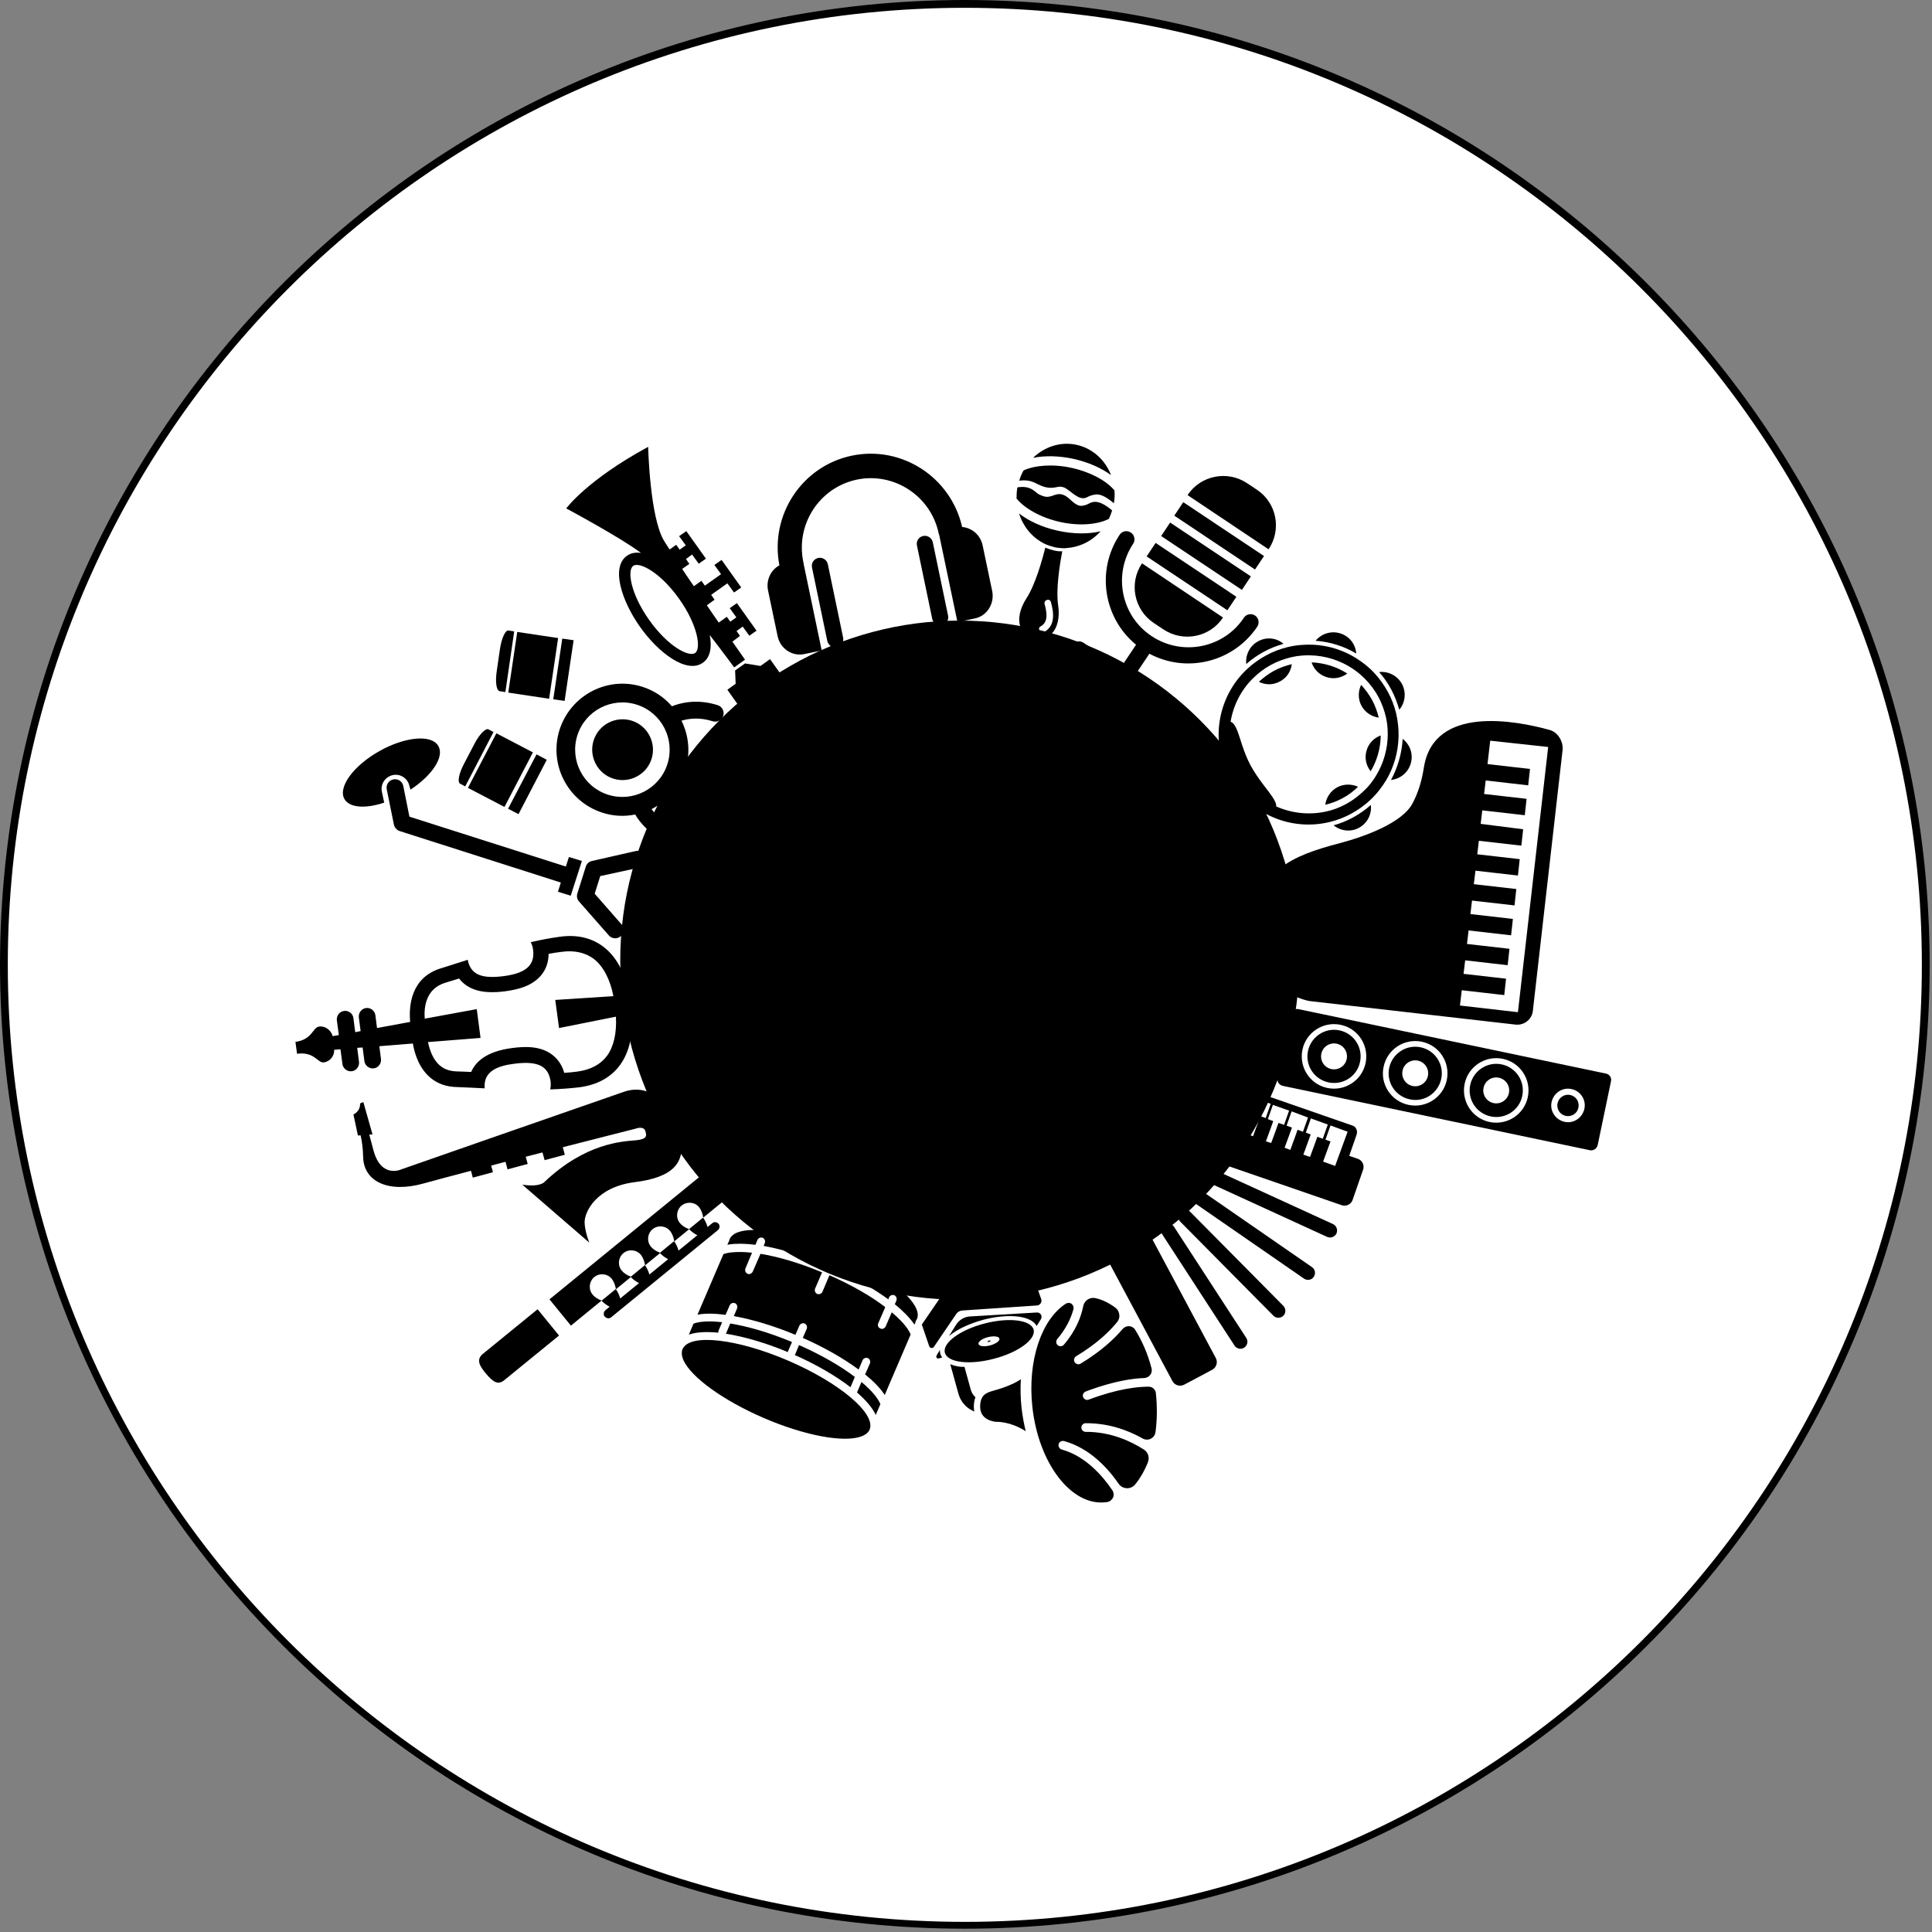 <?xml version="1.0" encoding="utf-8"?>
<!-- Generator: Adobe Illustrator 14.0.0, SVG Export Plug-In . SVG Version: 6.00 Build 43363)  -->
<!DOCTYPE svg PUBLIC "-//W3C//DTD SVG 1.1//EN" "http://www.w3.org/Graphics/SVG/1.1/DTD/svg11.dtd">
<svg version="1.1" id="Ebene_1" xmlns="http://www.w3.org/2000/svg" xmlns:xlink="http://www.w3.org/1999/xlink" x="0px" y="0px"
	 width="606px" height="606px" viewBox="0 0 606 606" enable-background="new 0 0 606 606" xml:space="preserve">
<rect x="0" y="0" width="606" height="606" fill="#808080" stroke="none"/>
<circle fill="#FFFFFF" cx="302.634" cy="302.635" r="301.41"/>
<path d="M302.634,604.963C135.864,604.963,0,469.098,0,302.328C0.306,135.864,135.864,0,302.634,0
	c166.77,0,302.633,135.864,302.633,302.635C605.268,469.404,469.402,604.963,302.634,604.963z M302.634,2.448
	c-165.546,0-300.187,134.64-300.187,300.187c0,165.546,134.64,300.186,300.187,300.186c165.545,0,300.186-134.64,300.186-300.186
	C602.818,137.088,468.18,2.448,302.634,2.448z"/>
<path display="none" d="M405.756,252.756l-46.818,22.95l-35.496,103.428c-0.611,1.837-2.447,3.673-3.977,4.591l-17.443,8.566
	c-1.53,0.918-2.754,0-2.448-1.836l9.182-89.964l-11.629,5.814c-21.114,10.402-68.238,22.644-76.5,15.91
	c-17.748-14.381-38.862-40.696-38.862-40.696s3.979-1.836,10.099-4.896l44.981,14.688l141.983-69.769
	c12.547-6.12,39.168-4.283,43.76,5.814C425.646,233.784,418.607,246.33,405.756,252.756z M234.396,236.844l38.557,25.397
	l37.943-18.666l-52.632-18.972c-1.836-0.612-4.284-0.307-6.12,0.306l-17.441,8.568C233.172,234.396,232.866,235.62,234.396,236.844z
	"/>
<circle cx="301.057" cy="301.166" r="106.508"/>
<path d="M201.551,215.44c-10.899-3.501-22.533,2.541-26.034,13.44c-3.445,10.899,2.542,22.532,13.441,26.034
	c3.445,1.129,7.002,1.242,10.278,0.564c1.299,2.259,4.8,7.003,11.972,9.318c1.412,0.451,2.88-0.339,3.332-1.694
	c0.452-1.412-0.339-2.88-1.694-3.332c-4.744-1.524-7.229-4.292-8.471-5.986c4.856-2.428,8.81-6.663,10.561-12.254
	c1.694-5.309,1.129-10.843-1.186-15.474c2.089-0.621,5.534-1.187,9.77,0.169c1.412,0.452,2.88-0.339,3.332-1.694
	c0.452-1.411-0.339-2.88-1.694-3.332c-6.551-2.089-11.746-0.733-14.4,0.339C208.328,218.716,205.222,216.626,201.551,215.44z
	 M209.344,239.667c-2.485,7.793-10.843,12.085-18.636,9.601s-12.085-10.843-9.601-18.636c2.485-7.794,10.843-12.086,18.636-9.601
	C207.537,223.515,211.829,231.874,209.344,239.667z M198.163,226.057c5.026,1.581,7.793,7.002,6.212,11.972
	c-1.582,5.026-7.003,7.793-11.972,6.212c-5.026-1.581-7.793-7.002-6.212-11.972C187.771,227.243,193.136,224.475,198.163,226.057z
	 M145.53,239.61l3.275-6.269c1.525-2.992,3.558-5.025,4.405-4.574l1.582,0.848l-8.866,17.055c0,0-0.734-0.396-1.582-0.848
	C143.384,245.371,143.949,242.603,145.53,239.61z M159.366,253.673l8.922-17.056l3.219,1.694l-8.866,17.055L159.366,253.673z
	 M167.159,235.996l-8.922,17.111l-11.464-5.985l8.923-17.111L167.159,235.996z M158.519,217.078c0,0-0.791-0.113-1.807-0.282
	c-1.017-0.17-1.412-2.937-0.904-6.269l1.017-7.003c0.508-3.332,1.694-5.93,2.654-5.76l1.807,0.282L158.519,217.078z M173.54,219.337
	l2.824-19.031l3.558,0.508l-2.824,19.032L173.54,219.337z M159.422,217.247l2.824-19.031l12.819,1.921l-2.824,19.031
	L159.422,217.247z M199.405,266.943c1.412-0.339,2.824,0.564,3.163,2.033c0.113,0.452,0.056,0.96-0.057,1.355
	c-0.282,0.847-1.017,1.581-1.977,1.807l-12.254,2.654l-1.751,5.534l8.415,9.601c0.96,1.073,0.847,2.768-0.226,3.728
	c-1.073,0.96-2.768,0.847-3.728-0.226l-9.375-10.674c-0.621-0.678-0.791-1.638-0.508-2.541l2.654-8.415
	c0.283-0.903,1.017-1.581,1.977-1.75L199.405,266.943z M182.52,270.05l-3.501,10.899l-4.01-1.243l0.904-2.88l-50.543-16.151
	c-0.904-0.282-1.582-1.072-1.807-1.977l-2.259-11.125c-0.282-1.412,0.622-2.823,2.09-3.105c1.412-0.283,2.823,0.621,3.106,2.089
	l1.92,9.601l49.075,15.643l0.96-2.992L182.52,270.05z M120.512,251.752c-5.873,1.977-10.899,1.638-12.48-1.129
	c-2.089-3.728,2.824-10.447,10.956-15.021c8.132-4.574,16.434-5.309,18.523-1.582c1.92,3.389-1.977,9.205-8.753,13.667l-0.339-1.13
	c-0.452-2.372-2.824-3.953-5.195-3.444c-2.372,0.508-3.953,2.823-3.445,5.195L120.512,251.752z"/>
<g>
	<path d="M354.705,167.043c-1.186-0.79-2.768-0.451-3.502,0.678c-7.453,11.182-5.082,26.147,5.139,34.505l-4.799,7.172
		l-11.689-7.793c-1.188-0.791-2.768-0.452-3.502,0.678c-0.791,1.186-0.451,2.768,0.678,3.501l13.779,9.205l13.779,9.205
		c1.186,0.791,2.768,0.452,3.502-0.678c0.789-1.186,0.451-2.767-0.678-3.501l-11.691-7.793l4.801-7.172
		c11.633,6.212,26.316,2.71,33.828-8.472c0.789-1.186,0.451-2.767-0.678-3.501c-1.188-0.791-2.768-0.452-3.502,0.678
		c-6.381,9.601-19.371,12.142-28.971,5.76c-9.6-6.381-12.141-19.37-5.76-28.97C356.174,169.415,355.891,167.834,354.705,167.043z"/>
	<path d="M361.877,195.392l3.049,2.033c6.213,4.122,14.57,2.484,18.693-3.728L358.207,176.7
		C354.027,182.912,355.721,191.27,361.877,195.392z"/>
	<path d="M394.236,153.602l-3.051-2.033c-6.211-4.122-14.568-2.484-18.691,3.728l25.412,16.998
		C402.086,166.083,400.447,157.725,394.236,153.602z"/>
	
		<rect x="367.074" y="165.544" transform="matrix(0.832 0.555 -0.555 0.832 157.621 -183.943)" width="30.439" height="5.082"/>
	
		<rect x="362.968" y="171.926" transform="matrix(0.832 0.555 -0.555 0.832 160.464 -180.584)" width="30.439" height="5.083"/>
	
		<rect x="358.425" y="178.308" transform="matrix(0.832 0.555 -0.555 0.832 163.23 -176.981)" width="30.44" height="5.083"/>
</g>
<g>
	<path d="M501.139,359.164l4.18-20.048c0.225-1.073-0.451-2.146-1.582-2.372l-96.455-20.217c-1.072-0.227-2.146,0.451-2.371,1.581
		l-1.074,5.139l-5.703-1.186l-2.033,9.826l5.703,1.186l-1.072,5.083c-0.227,1.072,0.451,2.146,1.582,2.428l96.455,20.218
		C499.84,360.97,500.914,360.237,501.139,359.164z M496.961,347.812c-0.623,2.824-3.389,4.688-6.213,4.066s-4.688-3.389-4.066-6.212
		c0.621-2.824,3.389-4.688,6.213-4.066C495.773,342.166,497.582,344.989,496.961,347.812z M408.523,329.29
		c1.129-5.479,6.494-8.979,11.973-7.85c5.479,1.129,8.979,6.494,7.85,11.972c-1.129,5.479-6.494,8.979-11.973,7.85
		C410.895,340.133,407.395,334.767,408.523,329.29z M433.992,334.598c1.131-5.479,6.494-8.979,11.973-7.851
		c5.479,1.13,8.979,6.495,7.85,11.973s-6.494,8.979-11.973,7.85C436.365,345.441,432.807,340.076,433.992,334.598z M459.406,339.963
		c1.129-5.478,6.494-8.979,11.971-7.85c5.479,1.13,8.98,6.494,7.852,11.973c-1.131,5.478-6.496,8.979-11.973,7.85
		C461.777,350.805,458.275,345.441,459.406,339.963z"/>
	<path d="M488.545,346.062c-0.395,1.807,0.791,3.614,2.598,3.953c1.809,0.395,3.615-0.791,3.953-2.598
		c0.396-1.808-0.789-3.614-2.598-3.953C490.691,343.069,488.941,344.255,488.545,346.062z"/>
	<path d="M477.477,343.747c0.961-4.519-1.92-8.923-6.438-9.883s-8.922,1.977-9.883,6.438c-0.961,4.518,1.92,8.923,6.438,9.883
		S476.574,348.264,477.477,343.747z M465.336,341.205c0.451-2.202,2.598-3.614,4.799-3.162c2.203,0.452,3.615,2.598,3.164,4.8
		c-0.453,2.203-2.6,3.614-4.801,3.163C466.295,345.553,464.883,343.408,465.336,341.205z"/>
	<path d="M452.064,338.382c0.959-4.518-1.92-8.923-6.438-9.883c-4.52-0.96-8.924,1.977-9.883,6.438
		c-0.961,4.518,1.92,8.922,6.438,9.882C446.699,345.836,451.104,342.899,452.064,338.382z M439.922,335.841
		c0.453-2.203,2.598-3.614,4.801-3.163c2.203,0.452,3.615,2.599,3.162,4.801c-0.451,2.202-2.598,3.614-4.801,3.162
		C440.883,340.189,439.471,338.043,439.922,335.841z"/>
	<path d="M426.596,333.073c0.959-4.518-1.92-8.923-6.439-9.883c-4.518-0.96-8.922,1.977-9.883,6.438
		c-0.959,4.518,1.92,8.923,6.439,9.883C421.23,340.471,425.691,337.591,426.596,333.073z M414.453,330.532
		c0.451-2.202,2.598-3.614,4.801-3.162c2.201,0.451,3.613,2.598,3.162,4.8s-2.598,3.614-4.801,3.162
		C415.414,334.881,414.002,332.734,414.453,330.532z"/>
</g>
<g>
	<polygon points="241.534,206.743 238.541,208.889 233.684,208.098 230.578,210.302 230.747,214.48 228.149,216.344 
		231.425,220.974 244.865,211.43 	"/>
	<path d="M232.103,199.459l-1.073-1.525l1.92-1.411l2.089,2.88l2.259-1.581l-6.155-8.641l-2.259,1.581l2.089,2.88l-1.92,1.355
		l-1.073-1.524l-2.541,1.807c-1.186-1.75-2.485-3.558-3.728-5.421l2.429-1.751l-1.073-1.524l5.083-3.614l2.089,2.88l2.259-1.581
		l-6.156-8.641l-2.259,1.581l2.089,2.881l-5.083,3.614l-1.073-1.525l-2.372,1.694c-1.299-1.863-2.541-3.728-3.671-5.421l2.259-1.582
		l-1.073-1.524l1.92-1.412l2.089,2.881l2.259-1.582l-6.155-8.64l-2.259,1.581l2.09,2.88l-1.92,1.355l-1.073-1.524l-2.089,1.468
		c-0.678-1.073-1.243-1.977-1.694-2.654c-4.518-7.341-5.026-29.535-5.026-29.535c-19.257,10.447-25.695,19.313-25.695,19.313
		s16.998,9.093,23.436,13.949c-1.638-0.226-3.106,0-4.405,0.903c-5.083,3.614-1.638,14.175,4.123,22.307
		s14.626,14.853,19.709,11.238c2.372-1.694,2.88-4.913,2.146-8.697c4.405,5.704,7.68,10.166,7.68,10.166l3.389-2.429
		c0,0-1.582-2.259-3.953-5.647L232.103,199.459L232.103,199.459z M218.041,204.823c-1.92,1.355-8.471-1.977-14.401-10.334
		c-5.93-8.358-6.946-15.644-5.026-16.999c1.92-1.354,8.471,1.977,14.4,10.335S219.961,203.468,218.041,204.823z"/>
</g>
<path d="M292.924,422.469c-0.17,0.282-0.508,0.396-0.791,0.339c-0.338-0.057-0.564-0.282-0.678-0.564l-2.314-6.777l8.584-12.536
	l26.598-1.808l2.26,6.325c0.168,0.451,0.113,0.96-0.17,1.355s-0.678,0.678-1.186,0.678l-23.438,1.581
	c-0.732,0.057-1.41,0.452-1.807,1.017L292.924,422.469z M302.523,428.738c-1.523,0.057-3.049-0.226-4.461-0.847
	c0.734,2.598,1.863,6.72,2.484,8.979c0.961,3.728,3.559,5.252,5.084,5.873c-0.113-0.451-0.17-0.903-0.17-1.411
	c0-1.242,0.17-2.259,0.508-3.05c-0.564-0.508-1.129-1.242-1.469-2.372C303.992,434.047,303.201,431.167,302.523,428.738z
	 M311.672,436.192c-2.258,0.621-4.234,1.299-4.234,5.083c0,4.405,4.912,4.688,4.912,4.688c4.066,0,7.455,1.75,9.375,2.937
	c-0.564-2.372-1.016-4.801-1.299-7.285c-0.338-3.05-0.395-6.1-0.227-8.979C317.547,434.442,313.537,435.684,311.672,436.192z
	 M324.209,417.049c0.791,3.049-4.799,7.172-12.48,9.148c-7.68,2.033-14.568,1.186-15.359-1.92c-0.791-3.05,4.799-7.173,12.48-9.149
	C316.473,413.152,323.363,413.999,324.209,417.049z M313.48,419.872c-0.17-0.734-1.809-0.903-3.615-0.452
	c-1.807,0.452-3.105,1.412-2.936,2.146c0.168,0.734,1.807,0.903,3.613,0.452C312.406,421.51,313.705,420.55,313.48,419.872z
	 M310.205,420.493c-0.283,0.057-0.453,0.227-0.453,0.339c0,0.113,0.283,0.113,0.51,0.057c0.281-0.057,0.451-0.226,0.451-0.339
	C310.713,420.493,310.486,420.436,310.205,420.493z M293.771,425.18c-0.113,0.226-0.113,0.508,0,0.678
	c0.168,0.226,0.395,0.282,0.678,0.226l1.072-0.282c-0.227-0.339-0.451-0.734-0.564-1.13c-0.113-0.451-0.17-0.847-0.113-1.299
	L293.771,425.18z M326.469,413.829c0.283-0.451,0.283-1.016,0.057-1.468c-0.283-0.452-0.791-0.734-1.299-0.678l-21.008,1.242
	c-1.752,0.113-3.332,1.073-4.293,2.542l-2.258,3.614c1.807-1.525,4.348-2.938,7.623-4.123c1.018-0.396,2.09-0.678,3.219-1.017
	c6.891-1.807,14.684-1.638,16.66,1.977L326.469,413.829z M323.814,441.275c1.92,17.732,12.197,31.116,22.871,29.931
	c0.17,0,0.34-0.057,0.564-0.057c0.791-0.113,1.525-0.678,1.863-1.412c0.34-0.733,0.227-1.638-0.225-2.315
	c-2.824-4.179-8.246-10.673-15.869-12.763c-0.734-0.226-1.129-0.96-0.961-1.694c0.113-0.451,0.453-0.79,0.848-0.903
	c0.227-0.113,0.508-0.113,0.848-0.057c8.244,2.259,14.006,8.866,17.111,13.385c0.564,0.847,1.523,1.355,2.541,1.411
	c1.016,0.057,2.033-0.395,2.654-1.186c1.58-1.92,2.936-4.292,4.01-7.003c0.564-1.468,0.057-3.105-1.299-3.953
	c-3.953-2.541-10.391-5.591-18.24-5.534c-0.734,0-1.355-0.621-1.355-1.355c0-0.564,0.395-1.073,0.902-1.299
	c0.17-0.057,0.283-0.057,0.453-0.057c7.453-0.056,13.609,2.372,17.9,4.801c0.791,0.451,1.752,0.451,2.541,0.057
	c0.791-0.396,1.355-1.187,1.469-2.09c0.508-3.84,0.564-7.906,0.113-12.198c-0.113-1.129-1.072-2.033-2.26-2.033
	c-3.387,0-9.713,0.621-18.805,4.066c-0.734,0.282-1.469-0.113-1.75-0.791c-0.283-0.678,0.113-1.468,0.791-1.75
	c0.451-0.17,0.902-0.339,1.354-0.509c7.682-2.767,13.385-3.614,17.057-3.727c0.732-0.057,1.41-0.396,1.863-1.017
	c0.451-0.565,0.564-1.355,0.395-2.033c-1.186-4.574-2.992-8.641-5.139-12.085c-0.395-0.678-1.129-1.073-1.863-1.13
	c-0.791-0.057-1.525,0.282-2.033,0.847c-2.598,3.05-6.721,7.003-13.215,10.899c-0.621,0.396-1.469,0.17-1.863-0.451
	c-0.396-0.621-0.17-1.469,0.451-1.864c6.494-3.896,10.504-7.793,12.877-10.729c0.564-0.678,0.789-1.524,0.676-2.315
	c-0.111-0.847-0.508-1.638-1.186-2.146c-2.033-1.525-4.178-2.598-6.381-3.05c-0.791-0.17-1.639,0-2.371,0.451
	c-0.678,0.452-1.188,1.187-1.355,1.977c-0.678,3.445-2.316,7.794-6.1,12.198c-0.508,0.565-1.355,0.621-1.92,0.17
	c-0.564-0.509-0.621-1.355-0.17-1.92c2.824-3.332,4.35-6.607,5.082-9.375c0.17-0.621-0.057-1.299-0.564-1.694
	c-0.508-0.395-1.242-0.395-1.807-0.056C326.695,413.829,322.232,426.761,323.814,441.275z"/>
<g>
	<path d="M249.44,424.785c-0.057,0.113-0.113,0.17-0.169,0.226c6.776,2.993,12.875,6.551,17.506,10.109l1.355-3.22
		c-4.349-3.331-10.334-6.833-17.507-9.995L249.44,424.785z"/>
	<path d="M216.064,418.63c2.089-0.734,5.026-1.017,9.261-0.621c0-0.227,0-0.396,0.057-0.621l1.129-2.654
		c-3.953-0.452-7.059-0.282-8.979,0.451L216.064,418.63L216.064,418.63z"/>
	<path d="M229.053,415.128l-1.355,3.22c5.76,0.903,12.537,2.88,19.427,5.76c0-0.112,0-0.169,0.056-0.282l1.243-2.88
		C241.138,417.895,234.475,416.032,229.053,415.128z"/>
	<path d="M268.81,436.758c3.162,2.767,4.969,5.082,5.873,7.059l1.468-3.388c-0.791-1.921-2.824-4.349-5.93-6.946L268.81,436.758z"/>
	<path d="M247.294,426.818c-15.982-6.89-30.721-8.584-33.093-3.84c-0.057,0.056-0.057,0.112-0.113,0.169
		c-0.113,0.226-0.169,0.452-0.169,0.678c0,0.113-0.057,0.17-0.057,0.282v0.057c-0.057,0.734,0.113,1.581,0.508,2.484
		c2.372,5.252,12.254,12.537,25.187,18.128c12.989,5.591,25.074,7.737,30.495,5.817c0.904-0.339,1.638-0.734,2.146-1.299
		l0.057-0.057c0.056-0.057,0.113-0.17,0.169-0.227c0.113-0.169,0.282-0.395,0.339-0.564c0-0.057,0.056-0.113,0.056-0.169
		C274.626,443.252,263.275,433.708,247.294,426.818z"/>
	<path d="M262.09,392.313c-16.208-6.946-31.06-8.584-33.206-3.671c-0.113,0.226-0.169,0.396-0.169,0.621
		c-0.113,0.17-0.226,0.339-0.283,0.509l-0.282,0.678c0.169-0.057,0.339-0.057,0.565-0.113c2.315-0.339,5.139-0.282,8.245,0.113
		l0.395-0.96l0.226-0.565c0.282-0.621,1.017-0.903,1.638-0.678c0.621,0.282,0.903,1.017,0.678,1.638l-0.226,0.565l-0.169,0.339
		c0.565,0.112,1.129,0.226,1.694,0.339c5.534,1.129,11.69,3.105,17.563,5.534l0.226-0.565c0.282-0.621,1.016-0.903,1.638-0.678
		c0.621,0.283,0.903,1.017,0.677,1.638l-0.226,0.565c5.816,2.598,11.521,5.703,16.208,8.979c0.452,0.339,0.904,0.622,1.355,0.961
		l0.113-0.339l0.113-0.283c0.282-0.621,1.016-0.903,1.638-0.677c0.621,0.282,0.903,1.016,0.678,1.638l-0.113,0.282l-0.395,0.903
		c2.484,2.033,4.461,4.01,5.873,5.986c0.113,0.169,0.226,0.282,0.282,0.451l0.283-0.678c0.057-0.169,0.113-0.395,0.17-0.564
		c0.111-0.169,0.225-0.339,0.338-0.564C289.762,408.972,278.297,399.316,262.09,392.313z"/>
	<path d="M235.886,392.934c-2.485-0.282-4.631-0.282-6.381-0.113c-1.017,0.113-1.92,0.283-2.598,0.565l-8.132,18.975
		c2.428-0.452,5.421-0.396,8.81,0.057l1.299-2.993c0.282-0.621,1.016-0.903,1.638-0.678c0.621,0.282,0.903,1.017,0.678,1.638
		l-1.017,2.429c5.986,1.072,12.819,3.162,19.313,5.873l1.243-2.881c0.282-0.621,1.016-0.903,1.638-0.678
		c0.621,0.283,0.903,1.017,0.678,1.639l-1.243,2.88c6.381,2.823,12.65,6.325,17.507,9.938l1.242-2.937
		c0.282-0.621,1.017-0.903,1.638-0.677c0.621,0.282,0.904,1.016,0.678,1.638l-1.525,3.501c2.654,2.146,4.8,4.349,6.156,6.438
		l8.132-18.975c-0.282-0.678-0.734-1.468-1.355-2.315c-1.073-1.412-2.598-2.993-4.574-4.631l-1.92,4.462
		c-0.113,0.226-0.282,0.395-0.452,0.508c-0.339,0.226-0.791,0.339-1.186,0.113c-0.169-0.057-0.282-0.17-0.452-0.282
		c-0.339-0.339-0.452-0.848-0.226-1.355l2.203-5.083c-4.349-3.332-10.334-6.833-17.507-9.995l-2.202,5.195
		c-0.283,0.621-1.017,0.903-1.638,0.678c-0.622-0.282-0.904-1.017-0.678-1.638l2.202-5.14c-7.285-3.049-13.892-4.913-19.313-5.816
		l-2.428,5.591c-0.113,0.226-0.283,0.396-0.508,0.564c-0.339,0.227-0.734,0.283-1.129,0.113c-0.622-0.282-0.904-1.017-0.678-1.638
		l0,0L235.886,392.934L235.886,392.934z"/>
</g>
<g>
	<path d="M330.479,172.634c-0.904-0.226-1.752-0.508-2.598-0.847c-0.961,3.84-3.162,11.633-5.873,15.813
		c-2.146,3.275-2.881,6.72-1.863,9.205c0.678,1.694,2.145,2.823,4.234,3.332h0.057h0.057c2.146,0.451,3.896,0.056,5.252-1.243
		c1.92-1.807,2.768-5.252,2.146-9.148c-0.734-4.97,0.564-12.988,1.299-16.829C332.285,172.972,331.381,172.86,330.479,172.634z
		 M327.541,198.216c-1.186,0.621-2.314-1.129-1.129-1.75c2.598-1.412,1.863-4.631,1.242-7.003c-0.338-1.299,1.639-1.92,1.977-0.621
		C330.535,192.06,331.1,196.296,327.541,198.216z"/>
	<path d="M332.455,163.711c6.043,1.355,11.859,0.848,15.359-0.96c0.396-0.847,0.734-1.694,1.018-2.654
		c-1.92-1.581-4.518-3.501-6.947-2.315c-1.129,0.565-1.186,0.622-2.371,0.848c-1.75,0.339-3.389-1.638-4.518-2.541
		c-3.559-2.768-4.801,0.678-7.906-0.509c-1.299-0.508-1.355-0.508-2.484-1.468c-1.807-1.469-3.615-1.525-5.479-1.243
		c-0.227,1.187-0.281,2.315-0.281,3.502C321.387,159.475,326.412,162.355,332.455,163.711z"/>
	<path d="M348.492,149.028c-1.807-4.688-5.703-8.358-10.729-9.487c-5.027-1.13-10.109,0.564-13.723,4.066
		c3.67-0.734,8.074-0.678,12.762,0.339C341.49,145.018,345.5,146.826,348.492,149.028z"/>
	<path d="M345.217,166.647c-3.783,0.904-8.471,0.904-13.383-0.169c-4.914-1.073-9.148-3.05-12.199-5.422
		c1.242,3.953,3.896,7.285,7.455,9.205c0.17,0.113,0.338,0.17,0.508,0.283c0.17,0.056,0.34,0.169,0.508,0.226
		c0.848,0.339,1.695,0.621,2.6,0.847c0.902,0.227,1.807,0.282,2.709,0.339c0.17,0,0.396,0,0.566,0c0.168,0,0.395,0,0.564-0.057
		C338.666,171.617,342.451,169.754,345.217,166.647z"/>
	<path d="M324.775,151.512c2.541,1.3,4.121,1.864,6.889,1.243c0.621-0.17,1.525-0.113,2.146,0.169
		c2.033,0.903,4.574,4.292,7.002,3.106c1.186-0.565,1.412-0.678,2.711-0.904c1.863-0.338,4.066,1.243,5.873,2.711
		c0.227-1.355,0.283-2.711,0.17-4.01c-2.541-3.049-7.512-5.76-13.385-7.059s-11.576-0.848-15.135,0.791
		c-0.564,1.016-1.016,2.089-1.355,3.219C321.443,150.552,323.08,150.666,324.775,151.512z"/>
</g>
<path d="M100.069,322.005c-2.033,0.282-2.033,4.066-7.398,4.8l0.508,3.728c5.534-0.734,6.381,2.937,8.414,2.711
	c1.92-0.282,3.332-2.033,3.219-3.953l1.977-0.17l0.621,4.631c0.169,1.412,1.525,2.429,2.937,2.259
	c1.412-0.169,2.428-1.524,2.259-2.937l-0.564-4.404l1.694-0.113l0.565,4.292c0.169,1.412,1.525,2.429,2.937,2.259
	c1.412-0.169,2.428-1.524,2.259-2.937l-0.508-4.01l10.504-0.847c0.564,3.275,2.033,8.075,5.929,11.068
	c1.977,1.524,4.575,2.541,8.02,2.598c1.92,0.057,4.969,0.226,8.583,0.396c-0.452-5.309,3.897-7.06,9.431-7.737
	c3.614-0.451,6.89-0.395,8.979,1.187c1.186,0.903,1.977,2.315,2.259,4.349c0.113,0.96,0.056,1.807-0.113,2.541
	c3.219-0.113,6.325-0.339,9.205-0.678c13.215-1.751,18.128-12.537,15.982-26.146c-0.847-7.851-3.671-14.231-8.471-17.902
	c-3.558-2.711-8.132-3.953-13.723-3.163c-2.88,0.396-5.93,0.961-9.092,1.694c0.339,0.678,0.622,1.469,0.734,2.429
	c0.734,5.704-3.727,7.511-9.375,8.245c-3.614,0.452-6.89,0.396-8.923-1.186c-1.073-0.848-1.863-2.09-2.202-3.953
	c-3.445,1.072-6.381,2.032-8.188,2.598c-9.657,2.823-10.335,11.803-9.883,16.885l-10.391,1.921l-0.508-4.01
	c-0.113-0.734-0.452-1.299-1.017-1.751c-0.508-0.396-1.242-0.621-1.92-0.508c-1.412,0.169-2.428,1.524-2.259,2.937l0.564,4.292
	l-1.694,0.339l-0.565-4.405c-0.113-0.734-0.452-1.355-1.017-1.751c-0.508-0.396-1.242-0.621-1.92-0.508
	c-1.412,0.169-2.428,1.524-2.259,2.937l0.621,4.631l-1.92,0.339C103.796,323.078,101.989,321.722,100.069,322.005z M139.77,308.225
	c1.073-0.339,2.542-0.791,4.235-1.299c0.508,0.678,1.129,1.299,1.864,1.863c3.784,2.88,8.979,2.598,12.537,2.146
	c4.179-0.565,7.115-1.525,9.318-3.163c2.824-2.033,4.348-5.026,4.348-8.584c1.412-0.282,2.768-0.451,4.01-0.621
	c4.123-0.564,7.511,0.226,10.165,2.202c2.993,2.315,5.139,6.438,6.156,11.69l-18.241,1.186l1.186,8.811l17.846-3.559
	c0.282,5.083-0.678,9.432-2.824,12.312c-2.033,2.711-5.139,4.349-9.318,4.913c-1.243,0.169-2.598,0.282-4.066,0.396
	c-0.791-2.881-2.428-4.631-3.727-5.647c-3.727-2.88-8.697-2.654-12.593-2.146c-7.85,1.017-11.408,4.123-12.876,7.512
	c-1.807-0.057-3.275-0.17-4.405-0.17c-2.089-0.057-3.784-0.564-5.139-1.638c-2.315-1.751-3.445-4.913-4.009-7.567l16.49-1.299
	l-1.186-9.035l-16.321,2.992C132.937,315.793,133.614,310.032,139.77,308.225z"/>
<g>
	<path d="M438.906,222.612c1.863-2.202,2.258-5.365,0.848-8.075c-1.469-2.654-4.35-4.066-7.174-3.728
		c1.469,1.638,2.768,3.501,3.842,5.534C437.494,218.377,438.285,220.467,438.906,222.612z"/>
	<path d="M426.934,214.819c-0.959,2.033-1.016,4.461,0.113,6.551s3.219,3.444,5.422,3.728c-0.453-1.864-1.131-3.728-2.09-5.535
		C429.418,217.812,428.232,216.231,426.934,214.819z"/>
	<path d="M429.982,252.486c-1.637,1.469-3.5,2.768-5.533,3.896c-1.977,1.073-4.066,1.921-6.156,2.485
		c2.203,1.807,5.365,2.202,7.963,0.79C428.967,258.19,430.322,255.31,429.982,252.486z"/>
	<path d="M419.422,246.952c-2.145,1.186-3.443,3.275-3.727,5.478c1.863-0.451,3.727-1.129,5.479-2.089
		c1.807-0.96,3.389-2.203,4.801-3.558C423.998,245.879,421.568,245.822,419.422,246.952z"/>
	<path d="M394.631,201.152c-2.654,1.412-4.01,4.292-3.727,7.116c1.637-1.412,3.445-2.711,5.422-3.784
		c2.033-1.129,4.121-1.92,6.268-2.541C400.447,200.08,397.285,199.684,394.631,201.152z"/>
	<path d="M405.191,208.325c-1.92,0.451-3.783,1.129-5.59,2.089c-1.752,0.96-3.332,2.146-4.744,3.445
		c2.033,1.017,4.461,1.072,6.607-0.113C403.611,212.617,404.91,210.584,405.191,208.325z"/>
	<path d="M411.404,207.76c0.678,2.146,2.371,3.896,4.688,4.631c2.314,0.734,4.686,0.227,6.494-1.129
		C419.254,209.115,415.357,207.929,411.404,207.76z"/>
	<path d="M425.408,204.993c-0.225-2.88-2.088-5.422-5.025-6.325c-2.881-0.903-5.93,0.113-7.736,2.315
		C417.164,201.322,421.568,202.677,425.408,204.993z"/>
	<path d="M433.09,230.688c-2.09,0.733-3.84,2.484-4.463,4.8c-0.676,2.315-0.111,4.688,1.301,6.438
		C431.959,238.538,433.033,234.641,433.09,230.688z"/>
	<path d="M436.309,244.636c2.824-0.282,5.365-2.259,6.211-5.195c0.848-2.937-0.281-5.93-2.541-7.681
		C439.697,236.279,438.455,240.683,436.309,244.636z"/>
	<path d="M434.84,244.636c2.428-4.122,3.727-8.81,3.84-13.609c0.057-2.485-0.225-4.914-0.791-7.398
		c-0.564-2.259-1.41-4.518-2.598-6.664c-1.186-2.146-2.541-4.065-4.178-5.816c-1.695-1.863-3.672-3.389-5.705-4.688
		c-4.064-2.541-8.752-4.01-13.496-4.235c-2.711-0.112-5.479,0.113-8.189,0.791c-2.258,0.564-4.518,1.411-6.662,2.598
		c-2.146,1.186-4.066,2.541-5.818,4.179c-9.205,8.527-11.859,22.533-5.59,34.054c6.268,11.576,19.369,16.998,31.568,13.948
		c2.258-0.564,4.518-1.412,6.664-2.598c2.145-1.186,4.066-2.541,5.816-4.179C431.734,249.154,433.428,246.952,434.84,244.636z
		 M415.809,254.576c-5.252,1.129-10.73,0.508-15.529-1.638c0.111-0.791-0.34-1.694-1.074-2.824c-1.58-2.428-4.574-5.703-6.889-9.938
		c-2.43-4.462-3.332-9.093-4.518-11.69c-0.51-1.129-1.074-1.863-1.809-2.089c0.848-5.14,3.275-9.996,7.117-13.724
		c1.637-1.581,3.443-2.993,5.533-4.122c2.09-1.13,4.293-1.92,6.494-2.429c1.977-0.451,3.953-0.621,5.93-0.564
		c4.631,0.113,9.148,1.524,13.045,4.066c1.469,0.96,2.824,2.089,4.066,3.332c1.582,1.638,2.994,3.444,4.123,5.534
		c1.129,2.089,1.92,4.292,2.428,6.494c0.396,1.751,0.564,3.501,0.564,5.252c0,4.631-1.299,9.205-3.727,13.158
		c-1.016,1.694-2.26,3.275-3.727,4.631c-1.639,1.581-3.445,2.993-5.535,4.122C420.156,253.334,418.012,254.124,415.809,254.576z"/>
</g>
<g>
	<path d="M367.75,433.2c0.734,1.354,2.373,1.807,3.672,1.129l8.809-4.688c1.355-0.733,1.807-2.371,1.129-3.67l-20.16-37.725
		c-0.734-1.355-2.371-1.807-3.67-1.129l-8.811,4.688c-1.355,0.733-1.807,2.371-1.129,3.67L367.75,433.2z"/>
	<path d="M420.834,378.025c1.412,0.509,2.994-0.282,3.445-1.693l3.275-9.432c0.508-1.411-0.281-2.993-1.693-3.444l-2.654-0.903
		l2.314-6.664c0.396-1.187-0.17-2.485-1.242-2.824l-31.568-10.955c-1.129-0.396-2.371,0.282-2.768,1.468l-2.314,6.664l-2.203-0.734
		c-1.412-0.508-2.992,0.282-3.445,1.694l-3.275,9.431c-0.508,1.412,0.283,2.993,1.695,3.445L420.834,378.025z M422.699,354.985
		l-2.373,6.494l-1.242,3.388l-0.283,0.848l-3.783-1.355l0.283-0.791l1.242-3.388l0.791-2.146l-1.582-0.564l1.582-4.461
		L422.699,354.985z M416.486,352.725l-1.582,4.462l-1.693-0.621l-0.791,2.202l-1.242,3.389l-0.283,0.734l-2.088-0.734l0.281-0.734
		l1.242-3.389l0.791-2.202l-1.525-0.564l1.582-4.462L416.486,352.725z M410.273,350.523l-1.58,4.462l-1.695-0.622l-0.789,2.26
		l-1.244,3.388l-0.225,0.678l-1.807-0.678l0.225-0.621l1.242-3.389l0.848-2.314l-1.693-0.622l1.58-4.461L410.273,350.523z
		 M404.232,348.321l0.111,0.057l-1.58,4.461l-0.113-0.057l-1.637-0.564l-0.848,2.372l-1.242,3.388l-0.227,0.565l-1.637-0.565
		l0.225-0.564l1.242-3.389l0.848-2.371l-1.693-0.621l1.58-4.462L404.232,348.321z M389.492,354.646l1.242-3.389l2.484-6.946
		l5.084,1.808l0.281,0.112l-1.58,4.462l-0.283-0.113l-1.412-0.509l-0.848,2.429l-1.242,3.389l-0.168,0.508l-3.615-1.299
		L389.492,354.646z"/>
	<path d="M416.26,387.965c1.131,0.509,2.43,0,2.938-1.073c0.508-1.129,0-2.428-1.074-2.937l-37.102-16.998
		c-0.621-0.282-1.299-0.282-1.863,0c-0.453,0.226-0.848,0.564-1.074,1.073c-0.508,1.129,0,2.428,1.074,2.937L416.26,387.965z"/>
	<path d="M409.031,401.066c1.018,0.678,2.373,0.452,3.051-0.564s0.451-2.372-0.564-3.05l-34.223-23.662
		c-0.678-0.451-1.525-0.508-2.203-0.169c-0.34,0.169-0.621,0.396-0.848,0.734c-0.678,1.016-0.451,2.371,0.564,3.049L409.031,401.066
		z"/>
	<path d="M399.432,412.7c0.848,0.847,2.258,0.847,3.105,0c0.848-0.848,0.848-2.259,0-3.106l-29.252-29.535
		c-0.678-0.678-1.695-0.847-2.486-0.451c-0.225,0.112-0.451,0.226-0.621,0.451c-0.846,0.848-0.846,2.259,0,3.106L399.432,412.7z"/>
	<path d="M387.232,422.074c0.678,1.017,2.033,1.299,3.051,0.621c1.016-0.677,1.299-2.032,0.621-3.049l-22.646-34.844
		c-0.621-0.96-1.807-1.242-2.766-0.791c-0.113,0.057-0.17,0.113-0.283,0.17c-1.016,0.678-1.299,2.032-0.621,3.049L387.232,422.074z"
		/>
</g>
<path d="M168.627,410.667l6.72,8.245l-17.111,13.949c-1.92,1.581-3.389,0.903-5.874-2.09c-1.863-2.259-3.162-4.292-0.847-6.155
	L168.627,410.667z M213.805,378.138c-1.638,1.355-1.92,3.784-0.564,5.478c0.621,0.791,1.694,1.469,2.88,1.921l4.405-3.614
	c0.452,0.564,1.073,1.75,1.412,2.937l1.468-1.187c0.565-0.508,1.468-0.396,1.977,0.17c0.508,0.621,0.396,1.468-0.169,1.977
	l-33.545,27.389c-0.282,0.227-0.678,0.339-1.017,0.282c-0.339-0.056-0.678-0.226-0.96-0.508c-0.508-0.564-0.395-1.468,0.169-1.977
	l1.355-1.13c-1.073-0.564-2.089-1.354-2.542-1.92l-9.6,7.85l-6.72-8.244l48.34-39.475c1.073-0.904,3.106,0.564,4.914,2.823
	c1.863,2.259,2.993,4.405,1.807,5.422l-6.833,5.591c-0.169-1.243-0.678-2.485-1.299-3.275
	C217.928,377.009,215.5,376.783,213.805,378.138z M200.421,402.478c-1.073-0.564-2.089-1.355-2.542-1.92l-4.687,3.84
	c-0.169-1.242-0.678-2.484-1.299-3.275c-1.355-1.638-3.784-1.92-5.478-0.564c-1.638,1.355-1.92,3.783-0.564,5.478
	c0.621,0.791,1.694,1.469,2.88,1.92l4.405-3.614c0.452,0.565,1.073,1.751,1.412,2.937L200.421,402.478z M209.57,394.968
	c-1.073-0.564-2.089-1.355-2.541-1.92l-4.688,3.84c-0.169-1.242-0.678-2.484-1.299-3.275c-1.355-1.638-3.784-1.92-5.478-0.564
	c-1.638,1.355-1.92,3.783-0.564,5.478c0.621,0.791,1.694,1.469,2.88,1.92l4.405-3.614c0.452,0.564,1.073,1.751,1.412,2.937
	L209.57,394.968z M211.49,389.377c-0.169-1.242-0.677-2.485-1.299-3.275c-1.355-1.638-3.784-1.92-5.478-0.564
	c-1.638,1.354-1.92,3.783-0.565,5.478c0.621,0.791,1.694,1.468,2.88,1.92l4.405-3.614c0.452,0.564,1.073,1.751,1.412,2.937
	l5.873-4.8c-1.073-0.565-2.089-1.355-2.541-1.92L211.49,389.377z"/>
<path d="M442.973,252.147c-3.219,5.93-14.74,10.222-22.703,12.312c-15.756,4.122-25.469,8.696-26.994,25.13
	c-1.92,20.952,17.395,24.396,17.395,24.396l64.717,7.398c2.711,0.282,5.141-1.638,5.422-4.349l9.318-81.772
	c0.281-2.711-1.525-5.647-4.123-6.325c-10.674-2.937-36.143-7.793-39.361,11.633C445.908,245.484,444.553,249.267,442.973,252.147z
	 M485.609,234.302l-9.488,83.185l-18.184-2.09l0.564-4.8l13.328,1.524l0.564-5.139l-13.328-1.525l0.508-4.235l13.328,1.524
	l0.564-5.139l-13.326-1.524l0.508-4.236l13.328,1.525l0.564-5.14l-13.328-1.524l0.508-4.235l13.328,1.524l0.564-5.139l-13.328-1.524
	l0.51-4.236l13.326,1.525l0.564-5.14l-13.326-1.524l0.508-4.235l13.328,1.524l0.564-5.139l-13.328-1.694l0.508-4.235l13.328,1.524
	l0.564-5.139l-13.328-1.524l0.51-4.235l13.326,1.524l0.564-5.139l-13.326-1.525l0.846-7.341L485.609,234.302L485.609,234.302z"/>
<path d="M113.961,345.667l-1.017,0.451c0.113,2.542-2.089,3.445-2.089,3.445l1.412,6.607l0.847-0.057
	c0.396,1.808,0.734,4.066,0.791,6.721c0.113,7.736,7.85,11.521,19.032,8.357c2.767-0.79,8.188-2.202,14.795-3.953l0.565,2.146
	l6.325-1.694l-0.565-2.09c1.468-0.396,2.993-0.79,4.518-1.186l0.622,2.372l6.325-1.694l-0.621-2.259
	c1.75-0.452,3.501-0.904,5.252-1.355l0.678,2.428l6.325-1.693l-0.621-2.372c12.594-3.219,22.815-5.817,22.815-5.817
	s2.485-0.96,3.05,0.678c0.508,1.638,0.621,2.654-3.219,2.993c-3.784,0.339-15.473,0.734-28.462,13.102c0,0-1.355,1.638-6.89,0.791
	l21.008,18.185c0,0-1.412-3.502-1.468-6.325c-0.057-3.332,3.67-11.125,15.756-12.65c12.028-1.524,16.095-6.042,14.288-14.683
	c-1.751-8.641-8.81-16.716-17.676-13.666c-8.866,3.049-69.688,24.283-69.688,24.283s-6.381,3.162-8.866-5.761l-1.355-5.082
	l1.017-0.057L113.961,345.667z"/>
<g>
	<path d="M254.692,177.999l4.8,23.041c0.283,1.355,1.638,2.259,2.993,1.977s2.259-1.638,1.977-2.993l-4.8-23.041
		c-0.282-1.355-1.638-2.259-2.993-1.977C255.256,175.288,254.409,176.643,254.692,177.999z"/>
	<path d="M252.263,205.162l5.478-1.129l-5.704-27.333c0-0.113,0-0.282-0.057-0.396c-2.485-11.803,5.026-23.38,16.772-25.864
		c11.69-2.429,23.266,5.139,25.696,16.941c0.057,0.17,0.111,0.339,0.168,0.509l5.705,27.22l5.477-1.13
		c3.785-0.79,6.213-4.631,5.422-8.584l-2.992-14.287c-0.678-3.275-3.332-5.534-6.439-5.816
		c-3.557-15.644-18.974-25.639-34.617-22.363c-15.643,3.275-25.752,18.636-22.702,34.392c-2.711,1.468-4.236,4.631-3.558,7.906
		l2.993,14.287C244.696,203.412,248.423,205.953,252.263,205.162z"/>
	<path d="M287.615,171.109l4.801,23.041c0.281,1.355,1.637,2.259,2.992,1.977s2.26-1.638,1.977-2.993l-4.801-23.041
		c-0.281-1.355-1.637-2.259-2.992-1.977C288.18,168.398,287.332,169.697,287.615,171.109z"/>
</g>
</svg>
